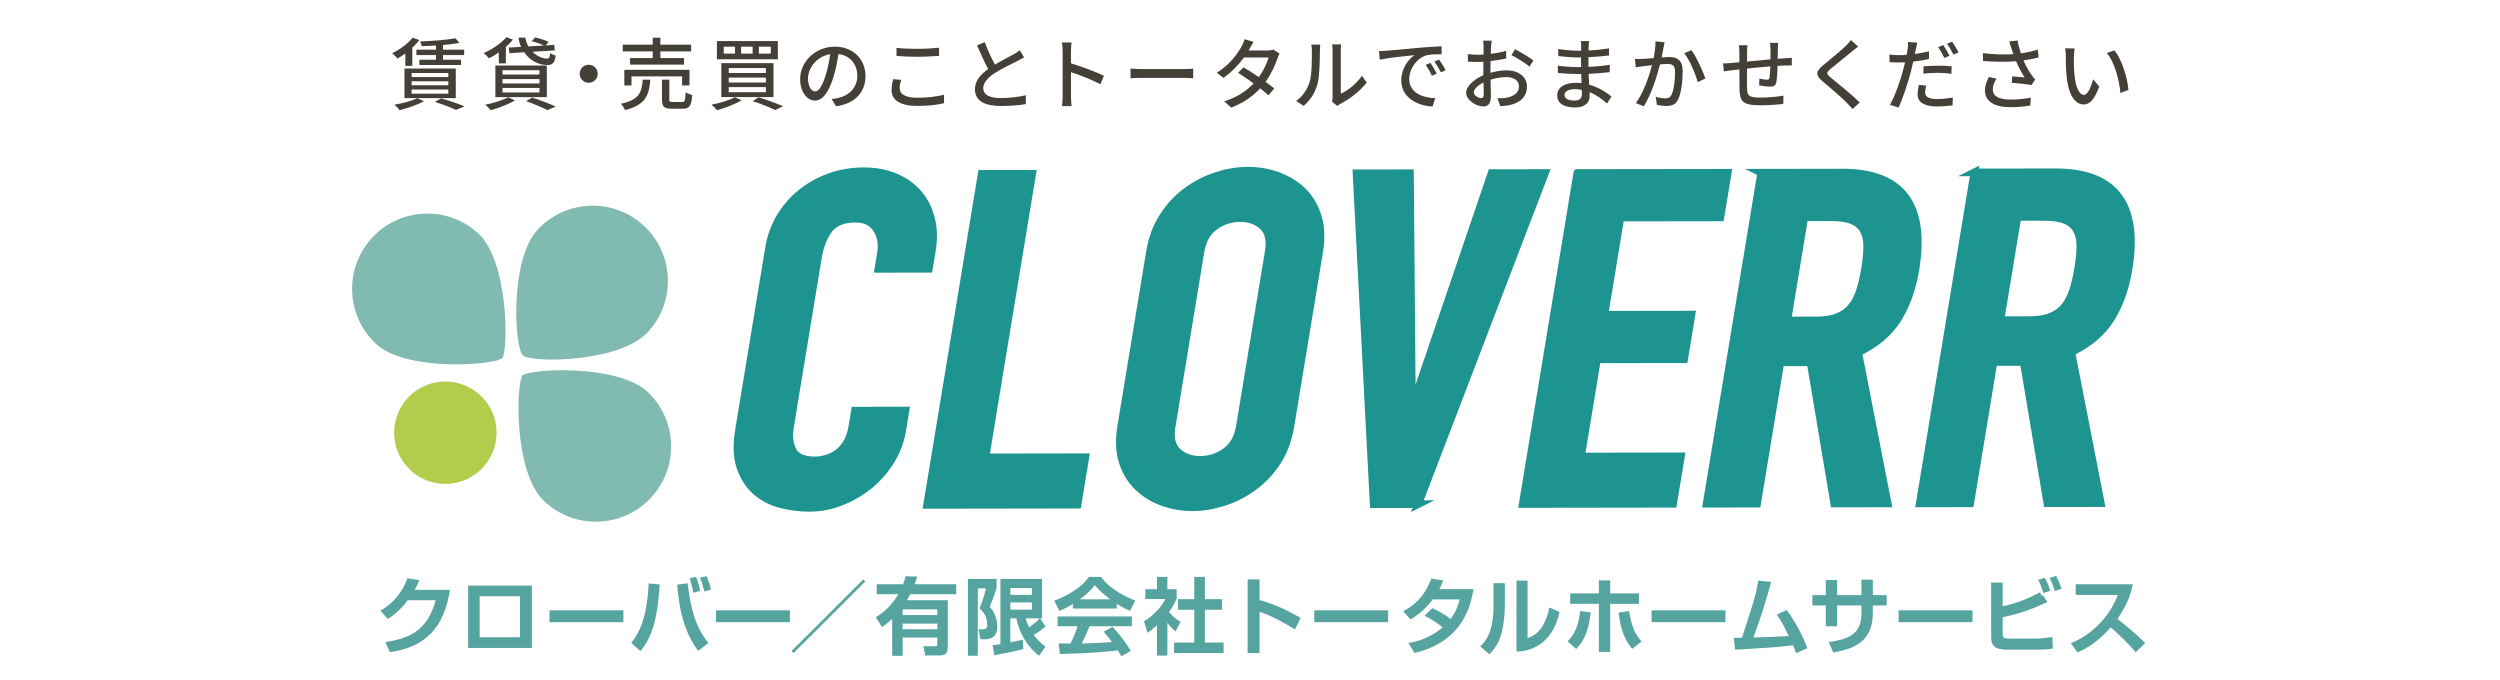 <?xml version="1.0" encoding="UTF-8"?>
<svg id="_レイヤー_1" data-name="レイヤー_1" xmlns="http://www.w3.org/2000/svg" version="1.1" viewBox="0 0 439.37 119.431">
  <!-- Generator: Adobe Illustrator 29.2.1, SVG Export Plug-In . SVG Version: 2.1.0 Build 116)  -->
  <defs>
    <style>
      .st0 {
        fill: #1d948f;
        stroke: #1d948f;
        stroke-miterlimit: 10;
        stroke-width: 1.343px;
      }

      .st1 {
        fill: #55a49f;
      }

      .st2 {
        fill: #444037;
      }

      .st3 {
        fill: #81bab1;
      }

      .st4 {
        fill: #b2cc4c;
      }
    </style>
  </defs>
  <g>
    <g>
      <path class="st0" d="M158.536,75.75c-.297,1.797-.943,3.512-1.935,5.148-.996,1.635-2.23,3.067-3.707,4.296-1.478,1.225-3.132,2.209-4.963,2.946-1.832.737-3.732,1.109-5.703,1.113-1.682,0-3.356-.215-5.022-.647s-3.108-1.181-4.324-2.24-2.129-2.46-2.74-4.202c-.614-1.741-.698-3.947-.258-6.615l5.282-32.028c.314-1.906.953-3.678,1.92-5.313.965-1.635,2.183-3.051,3.657-4.252,1.473-1.201,3.148-2.142,5.03-2.827,1.881-.683,3.892-1.026,6.038-1.03,2.027-.002,3.855.336,5.483,1.013,1.626.681,2.975,1.631,4.049,2.854,1.073,1.223,1.829,2.693,2.273,4.408.44,1.716.495,3.58.164,5.593l-.54,3.268-8.868.013.459-2.778c.269-1.635.009-3.049-.778-4.247-.788-1.196-2.022-1.792-3.702-1.792-2.204.004-3.773.647-4.707,1.926-.937,1.281-1.567,2.903-1.891,4.865l-4.905,29.739c-.279,1.689-.12,3.105.473,4.247.596,1.142,1.906,1.711,3.936,1.709.578-.002,1.219-.096,1.915-.289.699-.193,1.357-.506,1.982-.941.621-.439,1.169-1.035,1.643-1.801.473-.762.805-1.716.993-2.861l.472-2.861,8.868-.013-.593,3.598Z"/>
      <path class="st0" d="M172.535,30.556l8.868-.013-8.22,49.839,17.564-.027-1.374,8.335-26.433.04,9.594-58.174Z"/>
      <path class="st0" d="M202.112,44.236c.385-2.343,1.161-4.413,2.327-6.212,1.167-1.799,2.555-3.286,4.171-4.458,1.611-1.174,3.351-2.061,5.217-2.663,1.869-.6,3.699-.905,5.498-.907,1.794-.002,3.528.296,5.198.892,1.669.598,3.116,1.481,4.346,2.65,1.224,1.167,2.126,2.65,2.699,4.444.572,1.797.665,3.866.28,6.209l-5.067,30.72c-.395,2.397-1.174,4.48-2.334,6.252-1.161,1.772-2.551,3.246-4.162,4.417-1.615,1.176-3.354,2.063-5.22,2.663-1.868.6-3.701.905-5.495.907-1.799.002-3.53-.298-5.201-.892-1.669-.596-3.117-1.478-4.342-2.65-1.23-1.167-2.129-2.637-2.708-4.404-.578-1.77-.669-3.853-.273-6.25l5.067-30.72ZM205.913,74.943c-.333,2.016.016,3.499,1.048,4.451,1.03.952,2.359,1.425,3.983,1.422,1.622-.004,3.105-.482,4.451-1.434,1.344-.957,2.185-2.442,2.518-4.458l5.067-30.72c.332-2.016-.019-3.499-1.049-4.449-1.032-.954-2.358-1.429-3.979-1.425-1.624.002-3.109.482-4.454,1.436-1.346.957-2.185,2.439-2.517,4.455l-5.067,30.72Z"/>
      <path class="st0" d="M249.244,88.603l-7.825.009-3.013-58.154,9.39-.013.346,40.597h.172l13.827-40.619,9.39-.013-22.289,58.194Z"/>
      <path class="st0" d="M277.211,30.4l26.433-.038-1.294,7.845-17.564.027-2.817,17.074,15.304-.022-1.294,7.845-15.304.022-2.816,17.076,17.564-.027-1.374,8.335-26.433.038,9.594-58.174Z"/>
      <path class="st0" d="M309.528,30.353l14.26-.022c10.434-.013,14.712,5.672,12.834,17.054-.557,3.38-1.602,6.279-3.13,8.705-1.531,2.426-3.839,4.375-6.92,5.851l5.184,26.538-9.39.016-4.163-24.827-5.304.009-4.096,24.838-8.868.013,9.594-58.174ZM314.111,56.322l5.045-.007c1.564-.004,2.843-.211,3.839-.618.992-.412,1.8-.997,2.42-1.761.616-.764,1.104-1.702,1.464-2.82.358-1.116.657-2.413.899-3.882.243-1.469.371-2.762.381-3.88.009-1.116-.197-2.07-.615-2.858-.421-.788-1.093-1.373-2.015-1.754-.923-.379-2.195-.567-3.819-.567l-4.608.009-2.992,18.138Z"/>
      <path class="st0" d="M346.984,30.297l14.26-.02c10.434-.018,14.712,5.667,12.834,17.051-.557,3.378-1.602,6.281-3.13,8.705-1.531,2.426-3.839,4.377-6.92,5.851l5.184,26.54-9.39.013-4.163-24.827-5.304.007-4.096,24.84-8.868.013,9.594-58.174ZM351.567,56.266l5.045-.009c1.564,0,2.843-.206,3.839-.618.992-.408,1.8-.995,2.42-1.758.616-.764,1.104-1.705,1.464-2.82.358-1.116.657-2.41.899-3.88.243-1.472.371-2.764.381-3.882.009-1.116-.197-2.068-.615-2.858-.421-.788-1.093-1.373-2.015-1.754-.923-.376-2.195-.569-3.819-.564l-4.608.007-2.992,18.138Z"/>
    </g>
    <g>
      <path class="st3" d="M113.799,58.425c-5.001,5.322-20.445,5.391-21.915,4.01-1.47-1.381-2.358-16.8,2.643-22.121s13.37-5.581,18.692-.58c5.322,5.001,5.581,13.37.58,18.692Z"/>
      <path class="st3" d="M84.07,41.038c5.369,4.951,5.254,20.645,4.217,21.876-1.038,1.231-16.777,2.517-22.145-2.434-5.369-4.951-5.708-13.317-.757-18.685,4.951-5.369,13.317-5.708,18.685-.757Z"/>
      <path class="st3" d="M95.495,87.938c-5.231-5.096-4.812-20.861-3.617-21.983,1.195-1.122,16.839-2.057,22.071,3.039s5.341,13.468.245,18.699c-5.096,5.231-13.468,5.341-18.699.245Z"/>
      <circle class="st4" cx="78.27" cy="76.048" r="9"/>
    </g>
  </g>
  <g>
    <path class="st2" d="M73.699,7.051c-.356.452-.766.903-1.232,1.326v3.203h-1.231v-2.191c-.466.343-.931.645-1.369.905-.206-.246-.671-.726-.959-.945,1.355-.629,2.765-1.655,3.613-2.737l1.177.439ZM74.507,17.781c-1.122.641-2.887,1.232-4.27,1.586-.206-.26-.644-.739-.931-.959,1.422-.246,3.066-.67,4.037-1.147l1.164.52ZM80.103,12.047v5.199h-9.018v-5.199h9.018ZM72.344,13.539h6.446v-.712h-6.446v.712ZM72.344,14.988h6.446v-.71h-6.446v.71ZM72.344,16.466h6.446v-.726h-6.446v.726ZM76.615,10.501v-.824h-3.435v-.943h3.435v-.739c-.849.056-1.711.096-2.504.11-.028-.233-.151-.6-.261-.82,2.149-.083,4.735-.273,6.186-.562l.712.809c-.822.164-1.821.287-2.889.381v.822h3.71v.943h-3.71v.824h3.162v.927h-7.322v-.927h2.915ZM77.531,17.288c1.478.423,3.147.999,4.119,1.409l-1.519.616c-.808-.399-2.245-.945-3.695-1.398l1.094-.627Z"/>
    <path class="st2" d="M90.151,6.969c-.356.437-.78.876-1.245,1.272v2.901h-1.245v-1.929c-.575.41-1.163.753-1.71,1.042-.205-.246-.657-.712-.944-.932,1.492-.645,3.066-1.685,3.983-2.791l1.163.437ZM90.507,17.642c-1.122.685-2.874,1.342-4.256,1.725-.22-.26-.671-.739-.959-.972,1.424-.273,3.067-.766,4.024-1.299l1.191.547ZM96.104,11.514v5.555h-9.045v-5.555h9.045ZM88.318,13.1h6.487v-.766h-6.487v.766ZM88.318,14.672h6.487v-.78h-6.487v.78ZM88.318,16.247h6.487v-.793h-6.487v.793ZM94.038,6.585c.781.15,1.835.493,2.396.793l-.534.603,1.505-.096.096.972-3.914.246c.766.753,1.738,1.205,2.573,1.192.37,0,.466-.233.534-.986.246.206.656.383.971.466-.178,1.353-.588,1.653-1.56,1.653-1.464,0-3.011-.833-3.996-2.245l-2.586.166-.11-.986,2.163-.123c-.22-.506-.383-1.039-.451-1.629h1.204c.082.56.273,1.082.533,1.546l2.724-.164c-.561-.273-1.437-.589-2.148-.753l.601-.656ZM93.532,17.136c1.478.493,3.147,1.125,4.133,1.602l-1.477.616c-.821-.452-2.273-1.066-3.723-1.573l1.067-.645Z"/>
    <path class="st2" d="M105.049,12.963c0,.876-.712,1.588-1.588,1.588s-1.587-.712-1.587-1.588.711-1.588,1.587-1.588,1.588.712,1.588,1.588Z"/>
    <path class="st2" d="M114.293,14.005c-.218,2.791-.889,4.473-4.461,5.336-.11-.327-.452-.849-.712-1.109,3.203-.67,3.655-1.956,3.846-4.227h1.327ZM116.059,6.626v1.219h5.406v1.192h-5.406v1.163h4.161v1.149h-9.484v-1.149h3.983v-1.163h-5.269v-1.192h5.269v-1.219h1.341ZM121.177,12.266v2.751h-1.3v-1.59h-8.895v1.59h-1.259v-2.751h11.455ZM117.632,14.005v3.447c0,.423.096.477.616.477h1.629c.479,0,.561-.231.616-1.723.273.217.821.41,1.164.506-.138,1.902-.493,2.395-1.657,2.395h-1.915c-1.397,0-1.738-.383-1.738-1.629v-3.474h1.286Z"/>
    <path class="st2" d="M130.331,17.616c-1.136.712-2.915,1.369-4.324,1.752-.206-.26-.671-.739-.959-.972,1.452-.273,3.12-.78,4.093-1.313l1.191.533ZM136.709,7.215v3.201h-10.716v-3.201h10.716ZM135.943,11.101v5.954h-9.17v-5.954h9.17ZM127.197,9.417h1.97v-1.216h-1.97v1.216ZM128.073,12.826h6.528v-.862h-6.528v.862ZM128.073,14.511h6.528v-.878h-6.528v.878ZM128.073,16.207h6.528v-.889h-6.528v.889ZM130.249,9.417h2.025v-1.216h-2.025v1.216ZM133.3,17.096c1.547.479,3.272,1.109,4.311,1.573l-1.382.672c-.876-.452-2.408-1.066-3.941-1.559l1.013-.685ZM133.369,9.417h2.094v-1.216h-2.094v1.216Z"/>
    <path class="st2" d="M146.535,13.346c-.821,2.791-1.957,4.337-3.312,4.337-1.354,0-2.6-1.505-2.6-3.79,0-3.064,2.682-5.692,6.118-5.692,3.284,0,5.364,2.301,5.364,5.159,0,2.874-1.833,4.845-5.159,5.322l-.808-1.286c.465-.04.876-.108,1.217-.19,1.752-.396,3.312-1.682,3.312-3.886,0-1.985-1.204-3.557-3.312-3.817-.192,1.23-.423,2.558-.821,3.844ZM142.005,13.758c0,1.573.671,2.298,1.259,2.298.616,0,1.259-.892,1.888-2.997.343-1.082.589-2.327.753-3.53-2.463.394-3.9,2.531-3.9,4.229Z"/>
    <path class="st2" d="M158.118,15.523c0,.97.958,1.653,3.051,1.653,1.875,0,3.627-.204,4.735-.547l.013,1.505c-1.067.287-2.764.479-4.694.479-2.942,0-4.529-.972-4.529-2.764,0-.739.15-1.396.273-1.931l1.41.125c-.165.52-.26.999-.26,1.478ZM161.224,8.584c1.328,0,2.806-.096,3.818-.193v1.425c-.944.067-2.531.164-3.805.164-1.396,0-2.586-.069-3.68-.15v-1.425c.999.125,2.271.179,3.667.179Z"/>
    <path class="st2" d="M174.858,11.348c1.204-.726,2.559-1.396,3.27-1.792.451-.26.781-.466,1.095-.726l.753,1.245c-.356.22-.739.426-1.177.643-.903.464-2.724,1.315-4.023,2.162-1.205.793-1.971,1.658-1.971,2.657,0,1.066,1.027,1.696,3.066,1.696,1.465,0,3.298-.204,4.421-.493l-.013,1.561c-1.082.19-2.614.327-4.352.327-2.641,0-4.584-.753-4.584-2.943,0-1.449.931-2.572,2.326-3.557-.629-1.149-1.314-2.697-1.957-4.16l1.354-.562c.548,1.478,1.219,2.876,1.793,3.942Z"/>
    <path class="st2" d="M186.757,8.994c0-.437-.041-1.069-.123-1.532h1.682c-.04.45-.095,1.055-.095,1.532v2.135c1.82.547,4.421,1.519,5.788,2.191l-.615,1.492c-1.437-.78-3.668-1.644-5.173-2.137v4.229c0,.426.041,1.259.11,1.752h-1.683c.068-.479.11-1.219.11-1.752v-7.91Z"/>
    <path class="st2" d="M200.726,12.141h7.445c.656,0,1.191-.054,1.532-.081v1.698c-.3-.016-.931-.072-1.532-.072h-7.445c-.753,0-1.574.029-2.04.072v-1.698c.451.027,1.3.081,2.04.081Z"/>
    <path class="st2" d="M219.596,8.597l-.15.273h3.297c.383,0,.767-.054,1.027-.15l1.108.683c-.123.233-.273.576-.37.851-.383,1.189-1.094,2.735-2.093,4.131.575.412,1.109.822,1.532,1.165l-1.013,1.203c-.383-.356-.903-.78-1.464-1.23-1.219,1.326-2.847,2.531-5.077,3.378l-1.245-1.093c2.34-.712,3.996-1.904,5.173-3.15-.945-.683-1.93-1.353-2.724-1.859l.944-.972c.821.479,1.78,1.093,2.696,1.725.808-1.109,1.45-2.451,1.711-3.45h-4.326c-.903,1.245-2.148,2.572-3.612,3.584l-1.164-.9c2.368-1.465,3.723-3.45,4.379-4.668.165-.287.411-.833.52-1.232l1.56.493c-.273.412-.561.945-.711,1.219Z"/>
    <path class="st2" d="M230.164,14.412c.396-1.216.396-3.884.396-5.459,0-.466-.027-.795-.11-1.109h1.588c-.015.11-.068.616-.068,1.095,0,1.561-.055,4.473-.424,5.844-.411,1.505-1.273,2.845-2.436,3.83l-1.314-.876c1.191-.822,1.97-2.068,2.368-3.326ZM234.201,17v-8.102c0-.56-.082-1.013-.082-1.093h1.587c-.013.081-.068.533-.068,1.093v7.569c1.191-.535,2.737-1.696,3.723-3.147l.834,1.176c-1.164,1.548-3.092,2.984-4.667,3.779-.246.134-.41.26-.52.34l-.903-.753c.055-.233.095-.547.095-.862Z"/>
    <path class="st2" d="M243.631,8.924c.999-.094,3.435-.327,5.953-.547,1.464-.121,2.833-.206,3.777-.233v1.384c-.766,0-1.957.013-2.668.19-1.82.549-3.025,2.504-3.025,4.119,0,2.491,2.326,3.324,4.585,3.423l-.493,1.463c-2.682-.137-5.488-1.575-5.488-4.585,0-2.065,1.217-3.723,2.326-4.447-1.382.137-4.571.464-6.103.793l-.138-1.492c.521-.013.999-.04,1.273-.069ZM252.513,12.934l-.849.385c-.328-.699-.684-1.328-1.094-1.917l.821-.354c.328.479.834,1.313,1.122,1.886ZM254.073,12.32l-.836.396c-.355-.697-.711-1.301-1.149-1.888l.821-.37c.328.464.862,1.286,1.164,1.861Z"/>
    <path class="st2" d="M259.779,9.623c.288,0,.603-.013.944-.027l.015-1.369c0-.287-.041-.836-.083-1.082h1.505c-.04.26-.082.726-.109,1.055l-.055,1.259c.958-.11,1.943-.302,2.696-.52l.027,1.342c-.793.177-1.807.34-2.751.45l-.027,1.588v.479c.999-.287,2.012-.439,2.846-.439,2.04,0,3.572,1.095,3.572,2.847,0,1.629-.944,2.764-2.956,3.244-.616.137-1.232.177-1.738.204l-.492-1.393c.547.013,1.136.013,1.642-.099,1.149-.217,2.148-.82,2.148-1.969,0-1.055-.944-1.642-2.19-1.642-.958,0-1.902.164-2.806.452l.055,2.831c0,1.452-.533,1.875-1.341,1.875-1.191,0-3.011-1.095-3.011-2.408,0-1.165,1.409-2.383,3.024-3.08v-.849l.013-1.519c-.342.027-.643.04-.903.04-.836,0-1.355-.027-1.807-.067l-.041-1.313c.781.094,1.314.108,1.82.108ZM259.013,16.233c0,.549.821,1.013,1.287,1.013.273,0,.465-.177.465-.629l-.041-2.121c-.999.493-1.71,1.189-1.71,1.738ZM269.481,10.622l-.67,1.095c-.657-.603-2.299-1.575-3.162-2.025l.603-1.042c1.013.506,2.545,1.438,3.229,1.971Z"/>
    <path class="st2" d="M277.167,11.787h.698v-1.685h-.561c-.903,0-2.546-.137-3.435-.246l-.013-1.245c.917.166,2.559.3,3.435.3h.588v-.833c0-.233-.013-.645-.068-.862h1.465c-.028.246-.055.549-.069.93l-.027.726c1.177-.054,2.381-.177,3.6-.383v1.259c-1.014.123-2.286.246-3.613.302v1.696c1.354-.054,2.559-.177,3.75-.343l-.013,1.272c-1.26.152-2.396.246-3.71.302l.096,1.902c1.779.493,3.134,1.452,3.928,2.094l-.794,1.216c-.781-.71-1.82-1.49-3.052-1.998l.013.712c0,1.039-.753,1.985-2.545,1.985-2.053,0-3.162-.766-3.162-2.135,0-1.315,1.219-2.202,3.257-2.202.356,0,.684.027,1.013.054l-.055-1.599h-.753c-.876,0-2.395-.072-3.339-.179l-.013-1.286c.931.15,2.545.246,3.38.246ZM276.756,15.671c-1.163,0-1.792.452-1.792.999,0,.591.52.999,1.697.999.766,0,1.354-.233,1.354-1.107l-.013-.766c-.396-.083-.821-.125-1.245-.125Z"/>
    <path class="st2" d="M288.674,10.349c.438-.013,1.177-.067,1.957-.137.192-1.013.329-2.054.315-2.941l1.602.161c-.068.289-.137.645-.192.945l-.328,1.725c.561-.054,1.054-.081,1.369-.081,1.327,0,2.326.533,2.326,2.448,0,1.615-.206,3.819-.781,4.966-.438.945-1.149,1.192-2.107,1.192-.521,0-1.177-.081-1.629-.193l-.22-1.42c.548.161,1.3.273,1.67.273.493,0,.876-.125,1.122-.659.41-.847.616-2.585.616-4.01,0-1.176-.534-1.382-1.397-1.382-.287,0-.739.029-1.259.083-.506,2.012-1.478,5.172-2.833,7.361l-1.41-.56c1.369-1.846,2.354-4.803,2.847-6.664l-1.505.177c-.343.04-.972.125-1.355.193l-.137-1.478c.465.027.862.013,1.327,0ZM299.719,13.798l-1.355.627c-.383-1.449-1.41-3.898-2.368-5.063l1.272-.547c.849,1.136,2.013,3.696,2.451,4.982Z"/>
    <path class="st2" d="M304.366,11.061l1.327-.125v-1.667c0-.479-.027-.878-.095-1.315h1.519c-.041.37-.068.753-.068,1.245l-.013,1.615,4.118-.385v-1.779c0-.314-.054-.874-.095-1.12h1.464c-.04.22-.068.753-.068,1.08l-.027,1.725,1.3-.096c.355-.013.821-.056,1.176-.083v1.342c-.232-.013-.834,0-1.191.016l-1.314.054c-.027,1.039-.082,2.204-.205,2.818-.137.659-.451.836-1.109.836-.493,0-1.505-.137-1.915-.204l.027-1.192c.451.094,1.027.179,1.314.179.315,0,.451-.056.479-.358.068-.41.11-1.203.137-1.985-1.327.112-2.819.246-4.091.385-.015,1.34-.028,2.695,0,3.257.04,1.409.095,1.846,2.326,1.846,1.422,0,3.134-.164,4.078-.34l-.041,1.465c-.916.108-2.6.231-3.955.231-3.325,0-3.682-.737-3.736-2.995l-.013-3.313-1.232.137c-.423.054-1.136.15-1.491.206l-.151-1.398c.411,0,.972-.027,1.547-.081Z"/>
    <path class="st2" d="M325.508,9.023c-.917.766-2.806,2.258-3.777,3.078-.781.672-.781.849.027,1.546,1.164.959,3.654,2.943,5.077,4.368l-1.245,1.133c-.328-.367-.684-.753-1.039-1.107-.917-.932-2.957-2.684-4.229-3.75-1.327-1.111-1.191-1.765.11-2.847,1.054-.876,3.038-2.464,3.968-3.38.315-.329.712-.739.889-1.026l1.273,1.133c-.343.26-.781.632-1.054.851Z"/>
    <path class="st2" d="M335.085,9.636c.083-.41.151-.753.178-1.013.068-.437.082-.945.055-1.245l1.642.125c-.082.34-.205.9-.26,1.174l-.165.809c.836-.11,1.683-.273,2.478-.464v1.34c-.862.206-1.82.356-2.764.466-.123.587-.274,1.219-.424,1.792-.506,1.931-1.424,4.749-2.163,6.295l-1.505-.506c.822-1.393,1.821-4.214,2.327-6.129l.328-1.328c-.383.013-.753.027-1.095.027-.643,0-1.136-.013-1.629-.056l-.027-1.34c.671.081,1.136.11,1.67.11.423,0,.889-.016,1.354-.056ZM338.342,16.233c0,.616.37,1.176,2.121,1.176.889,0,1.833-.108,2.737-.273l-.041,1.384c-.766.094-1.669.19-2.709.19-2.231,0-3.435-.726-3.435-2.081,0-.573.11-1.149.22-1.711l1.286.125c-.11.423-.178.847-.178,1.189ZM340.6,11.541c.794,0,1.615.027,2.396.108l-.041,1.315c-.698-.096-1.505-.164-2.326-.164-.889,0-1.725.04-2.587.134v-1.272c.739-.067,1.683-.121,2.559-.121ZM342.626,9.789l-.904.394c-.273-.56-.725-1.38-1.094-1.9l.889-.372c.343.493.834,1.357,1.109,1.877ZM344.213,9.2l-.889.396c-.301-.587-.753-1.382-1.122-1.902l.876-.37c.37.52.876,1.382,1.136,1.875Z"/>
    <path class="st2" d="M353.845,9.515l-.356-1.055c-.096-.302-.233-.753-.383-1.163l1.477-.179c.11.699.343,1.519.589,2.258.999-.137,2.053-.354,2.956-.656l.165,1.369c-.781.22-1.766.396-2.669.533.424.972.972,1.931,1.41,2.545.205.302.423.562.656.809l-.684.986c-.711-.164-2.395-.329-3.449-.41l.096-1.138c.725.056,1.697.139,2.162.193-.479-.739-1.054-1.792-1.492-2.845-1.629.134-3.558.134-5.803-.043l-.027-1.382c2.04.246,3.873.287,5.351.179ZM350.232,15.714c0,1.232,1.109,1.765,3.079,1.779,1.437.016,2.628-.137,3.585-.329l-.068,1.371c-.821.148-2.012.314-3.599.3-2.682-.013-4.379-1.013-4.379-2.917,0-.793.26-1.532.684-2.392l1.354.3c-.423.656-.656,1.259-.656,1.888Z"/>
    <path class="st2" d="M364.478,9.993c-.013.862,0,2.014.096,3.08.205,2.148.766,3.598,1.683,3.598.683,0,1.286-1.492,1.601-2.737l1.081,1.275c-.861,2.341-1.71,3.147-2.709,3.147-1.382,0-2.654-1.313-3.024-4.912-.137-1.205-.151-2.847-.151-3.667,0-.345-.027-.918-.109-1.288l1.669.029c-.068.394-.137,1.107-.137,1.476ZM374.071,15.797l-1.409.547c-.233-2.354-1.013-5.392-2.395-7.034l1.354-.452c1.259,1.588,2.273,4.722,2.45,6.94Z"/>
  </g>
  <g>
    <path class="st1" d="M79.078,103.67c-.763,4.735-2.772,9.883-10.56,10.94l-.806-1.774c4.165-.603,7.407-1.967,8.858-7.347h-4.914c-1.481,1.98-2.83,2.858-3.49,3.284l-1.319-1.452c.908-.529,3.387-1.98,4.766-5.69l2.082.336c-.22.542-.41.983-.821,1.702h6.204Z"/>
    <path class="st1" d="M93.478,102.921v10.954h-11.205v-10.954h11.205ZM91.394,104.799h-7.098v7.2h7.098v-7.2Z"/>
    <path class="st1" d="M109.56,107.263v2.083h-12.993v-2.083h12.993Z"/>
    <path class="st1" d="M110.938,112.966c1.438-1.774,2.772-4.368,3.066-10.425l1.95.175c-.484,6.937-1.584,9.46-3.402,11.72l-1.614-1.469ZM120.852,102.509c.703,6.498,2.419,8.992,3.651,10.488l-1.803,1.393c-1.804-2.392-3.256-5.851-3.682-11.644l1.833-.237ZM121.849,104.167c-.044-.278-.337-1.758-.66-2.522l1.129-.264c.337.78.528,1.438.734,2.464l-1.203.323ZM123.77,103.934c-.292-1.219-.424-1.658-.747-2.406l1.173-.264c.484,1.203.631,1.864.748,2.392l-1.174.278Z"/>
    <path class="st1" d="M138.821,107.263v2.083h-12.993v-2.083h12.993Z"/>
    <path class="st1" d="M152.073,102.187l-12.612,12.585-.353-.354,12.613-12.58.352.349Z"/>
    <path class="st1" d="M153.924,108.479c2.053-1.275,3.124-2.668,3.945-4.048h-3.783v-1.745h4.62c.234-.6.337-.983.455-1.409l2.038.06c-.118.396-.25.822-.455,1.349h7.303v1.745h-8.065c-.293.558-.455.838-.587,1.057h7.172v8.08c0,1.319-.396,1.629-1.642,1.629h-2.317l-.323-1.613h2.038c.337,0,.41-.045.41-.47v-1.071h-6.101v3.212h-1.832v-6.496c-.675.645-1.232,1.055-1.79,1.452l-1.085-1.732ZM158.631,107.101v.997h6.101v-.997h-6.101ZM158.631,109.595v.997h6.101v-.997h-6.101Z"/>
    <path class="st1" d="M170.102,101.748h5.046v1.629c-.484,1.584-1.056,2.887-1.217,3.27,1.232,1.275,1.349,3.022,1.349,3.447,0,1.393-.6,2.258-2.2,2.258h-.792l-.308-1.761h.646c.571,0,.879-.072.879-.762,0-1.689-.879-2.48-1.349-2.921.557-1.333.939-2.668,1.144-3.503h-1.452v11.836h-1.746v-13.494ZM174.458,113.378c.382-.029.529-.045,1.364-.175v-11.456h7.318v6.922h-.353l.969,1.409c-.895.836-1.877,1.393-2.083,1.51.426.571.924,1.145,2.053,2.083l-1.114,1.584c-2.053-1.541-3.534-4.106-3.988-6.586h-1.056v4.211c.19-.045,2.127-.441,2.185-.457l.103,1.629c-1.643.468-4.546.997-5.133,1.1l-.264-1.774ZM177.567,103.347v1.201h3.783v-1.201h-3.783ZM177.567,105.883v1.263h3.783v-1.263h-3.783ZM180.236,108.669c.147.457.293.909.616,1.586.074-.06,1.1-.735,1.877-1.586h-2.493Z"/>
    <path class="st1" d="M188.554,106.147c-1.173.703-1.906,1.026-2.361,1.232l-.909-1.803c3.564-1.393,5.309-3.022,6.102-4.196h2.082c.792.999,2.229,2.641,6.057,4.196l-.939,1.79c-.469-.206-1.188-.515-2.317-1.248v.836h-7.715v-.806ZM197.06,115.343c-.161-.293-.264-.513-.587-1.042-1.892.22-4.282.515-10.207.632l-.235-1.848c.19,0,1.761.016,2.098.016.424-.806.924-2.012,1.261-3.038h-3.52v-1.716h13.053v1.716h-7.436c-.557,1.306-.924,2.142-1.379,3.022.469,0,2.919-.058,5.324-.249-.323-.439-.703-.925-1.481-1.819l1.555-.838c1.672,1.658,2.918,3.712,3.226,4.211l-1.671.952ZM195.109,105.327c-1.584-1.174-2.317-2.025-2.698-2.48-.703.983-1.745,1.835-2.64,2.48h5.338Z"/>
    <path class="st1" d="M205.165,115.226h-1.832v-5.325c-.748.661-1.247,1.013-1.672,1.306l-.601-2.009c1.658-1.013,3.153-2.639,3.754-3.929h-3.534v-1.716h2.053v-2.173h1.832v2.173h1.629v1.716c-.513,1.055-.895,1.685-1.35,2.303.924,1.071,1.584,1.436,2.038,1.7l-.894,1.716c-.44-.396-.924-.851-1.424-1.512v5.75ZM209.888,101.38h1.863v3.931h3.021v1.861h-3.021v5.75h3.3v1.848h-8.712v-1.848h3.549v-5.75h-2.875v-1.861h2.875v-3.931Z"/>
    <path class="st1" d="M221.363,101.837v3.636c2.553.674,4.943,1.803,7.216,3.125l-.998,2.038c-1.305-.88-4.517-2.641-6.218-3.096v7.231h-2.097v-12.934h2.097Z"/>
    <path class="st1" d="M243.967,107.263v2.083h-12.993v-2.083h12.993Z"/>
    <path class="st1" d="M251.7,106.895c.571.235,1.892.793,3.24,1.909,1.1-1.469,1.453-2.905,1.585-3.463h-4.723c-1.657,2.215-3.314,3.167-3.916,3.521l-1.276-1.438c2.582-1.364,3.93-3.123,4.943-5.735l2.097.336c-.205.529-.381.941-.689,1.512h5.998c-.542,3.416-2.229,9.312-10.354,11.22l-1.085-1.747c.895-.146,3.403-.556,6.012-2.742-1.392-1.174-2.522-1.729-3.167-2.038l1.335-1.335Z"/>
    <path class="st1" d="M264.478,106.102c0,1.702-.161,3.257-.469,4.679-.366,1.732-1.114,3.109-2.274,4.196l-1.584-1.38c.808-.777,2.332-2.245,2.332-7.2v-3.902h1.995v3.607ZM268.468,112.159c.879-.336,1.818-.806,2.61-2.097.337-.556.924-1.613,1.188-3.297l1.818.775c-.821,4.077-3.505,6.908-7.567,6.967v-12.466h1.951v10.118Z"/>
    <path class="st1" d="M275.486,112.719c1.732-1.689,2.083-3.844,2.2-5.309l1.863.204c-.395,4.164-1.803,5.674-2.537,6.438l-1.525-1.333ZM282.98,101.999v2.287h5.06v1.848h-5.06v8.447h-1.979v-8.463h-5.046v-1.832h5.046v-2.287h1.979ZM286.31,107.395c.455,2.816,1.07,4.077,2.185,5.351l-1.643,1.29c-1.158-1.465-2.009-3.02-2.39-6.38l1.848-.262Z"/>
    <path class="st1" d="M303.248,107.263v2.083h-12.993v-2.083h12.993Z"/>
    <path class="st1" d="M314.007,107.218c2.053,2.684,3.329,5.882,3.651,6.702l-1.98.865c-.176-.484-.263-.703-.557-1.378-2.479.352-8.066.661-10.192.764l-.221-2.054c.235,0,1.145-.016,1.437-.029,2.288-7.038,2.362-7.276,2.875-10.047l2.258.235c-.865,3.154-1.774,6.187-3.138,9.767,2.009-.045,2.435-.072,6.233-.264-.909-1.877-1.261-2.594-2.111-3.754l1.745-.806Z"/>
    <path class="st1" d="M327.146,101.88h1.995v2.713h2.434v1.819h-2.434v1.277c0,4.809-2.83,6.261-6.952,6.98l-.792-1.832c4.209-.542,5.749-1.893,5.749-5.134v-1.29h-4.282v3.651h-1.98v-3.651h-2.361v-1.819h2.361v-2.652h1.98v2.652h4.282v-2.713Z"/>
    <path class="st1" d="M346.665,107.263v2.083h-12.993v-2.083h12.993Z"/>
    <path class="st1" d="M351.965,102.379v4.164c2.904-.616,4.796-1.512,6.57-2.448l.25.6.249-.087.792,1.187c-2.859,1.409-5.47,2.184-7.86,2.684v2.948c0,.661.235.806,1.1.806h4.606c.982,0,2.097-.132,3.021-.278l.087,2.054c-.439.058-1.276.175-3.006.175h-5.059c-2.171,0-2.772-.806-2.772-2.155v-9.65h2.024ZM359.136,104.225c-.396-1.201-.616-1.7-.924-2.33l1.159-.354c.468.851.776,1.658.968,2.276l-1.203.408ZM361.16,103.889c-.176-.513-.469-1.393-.939-2.303l1.129-.381c.44.762.821,1.819.953,2.245l-1.144.439Z"/>
    <path class="st1" d="M363.945,113.026c3.285-1.261,6.643-4.24,8.257-8.463h-7.407v-1.877h10.031c-.19.954-.631,3.154-2.698,6.086,1.79,1.38,3.359,2.728,4.883,4.238l-1.657,1.629c-1.35-1.57-2.83-3.022-4.399-4.384-1.629,1.877-3.564,3.459-5.852,4.399l-1.158-1.629Z"/>
  </g>
</svg>
